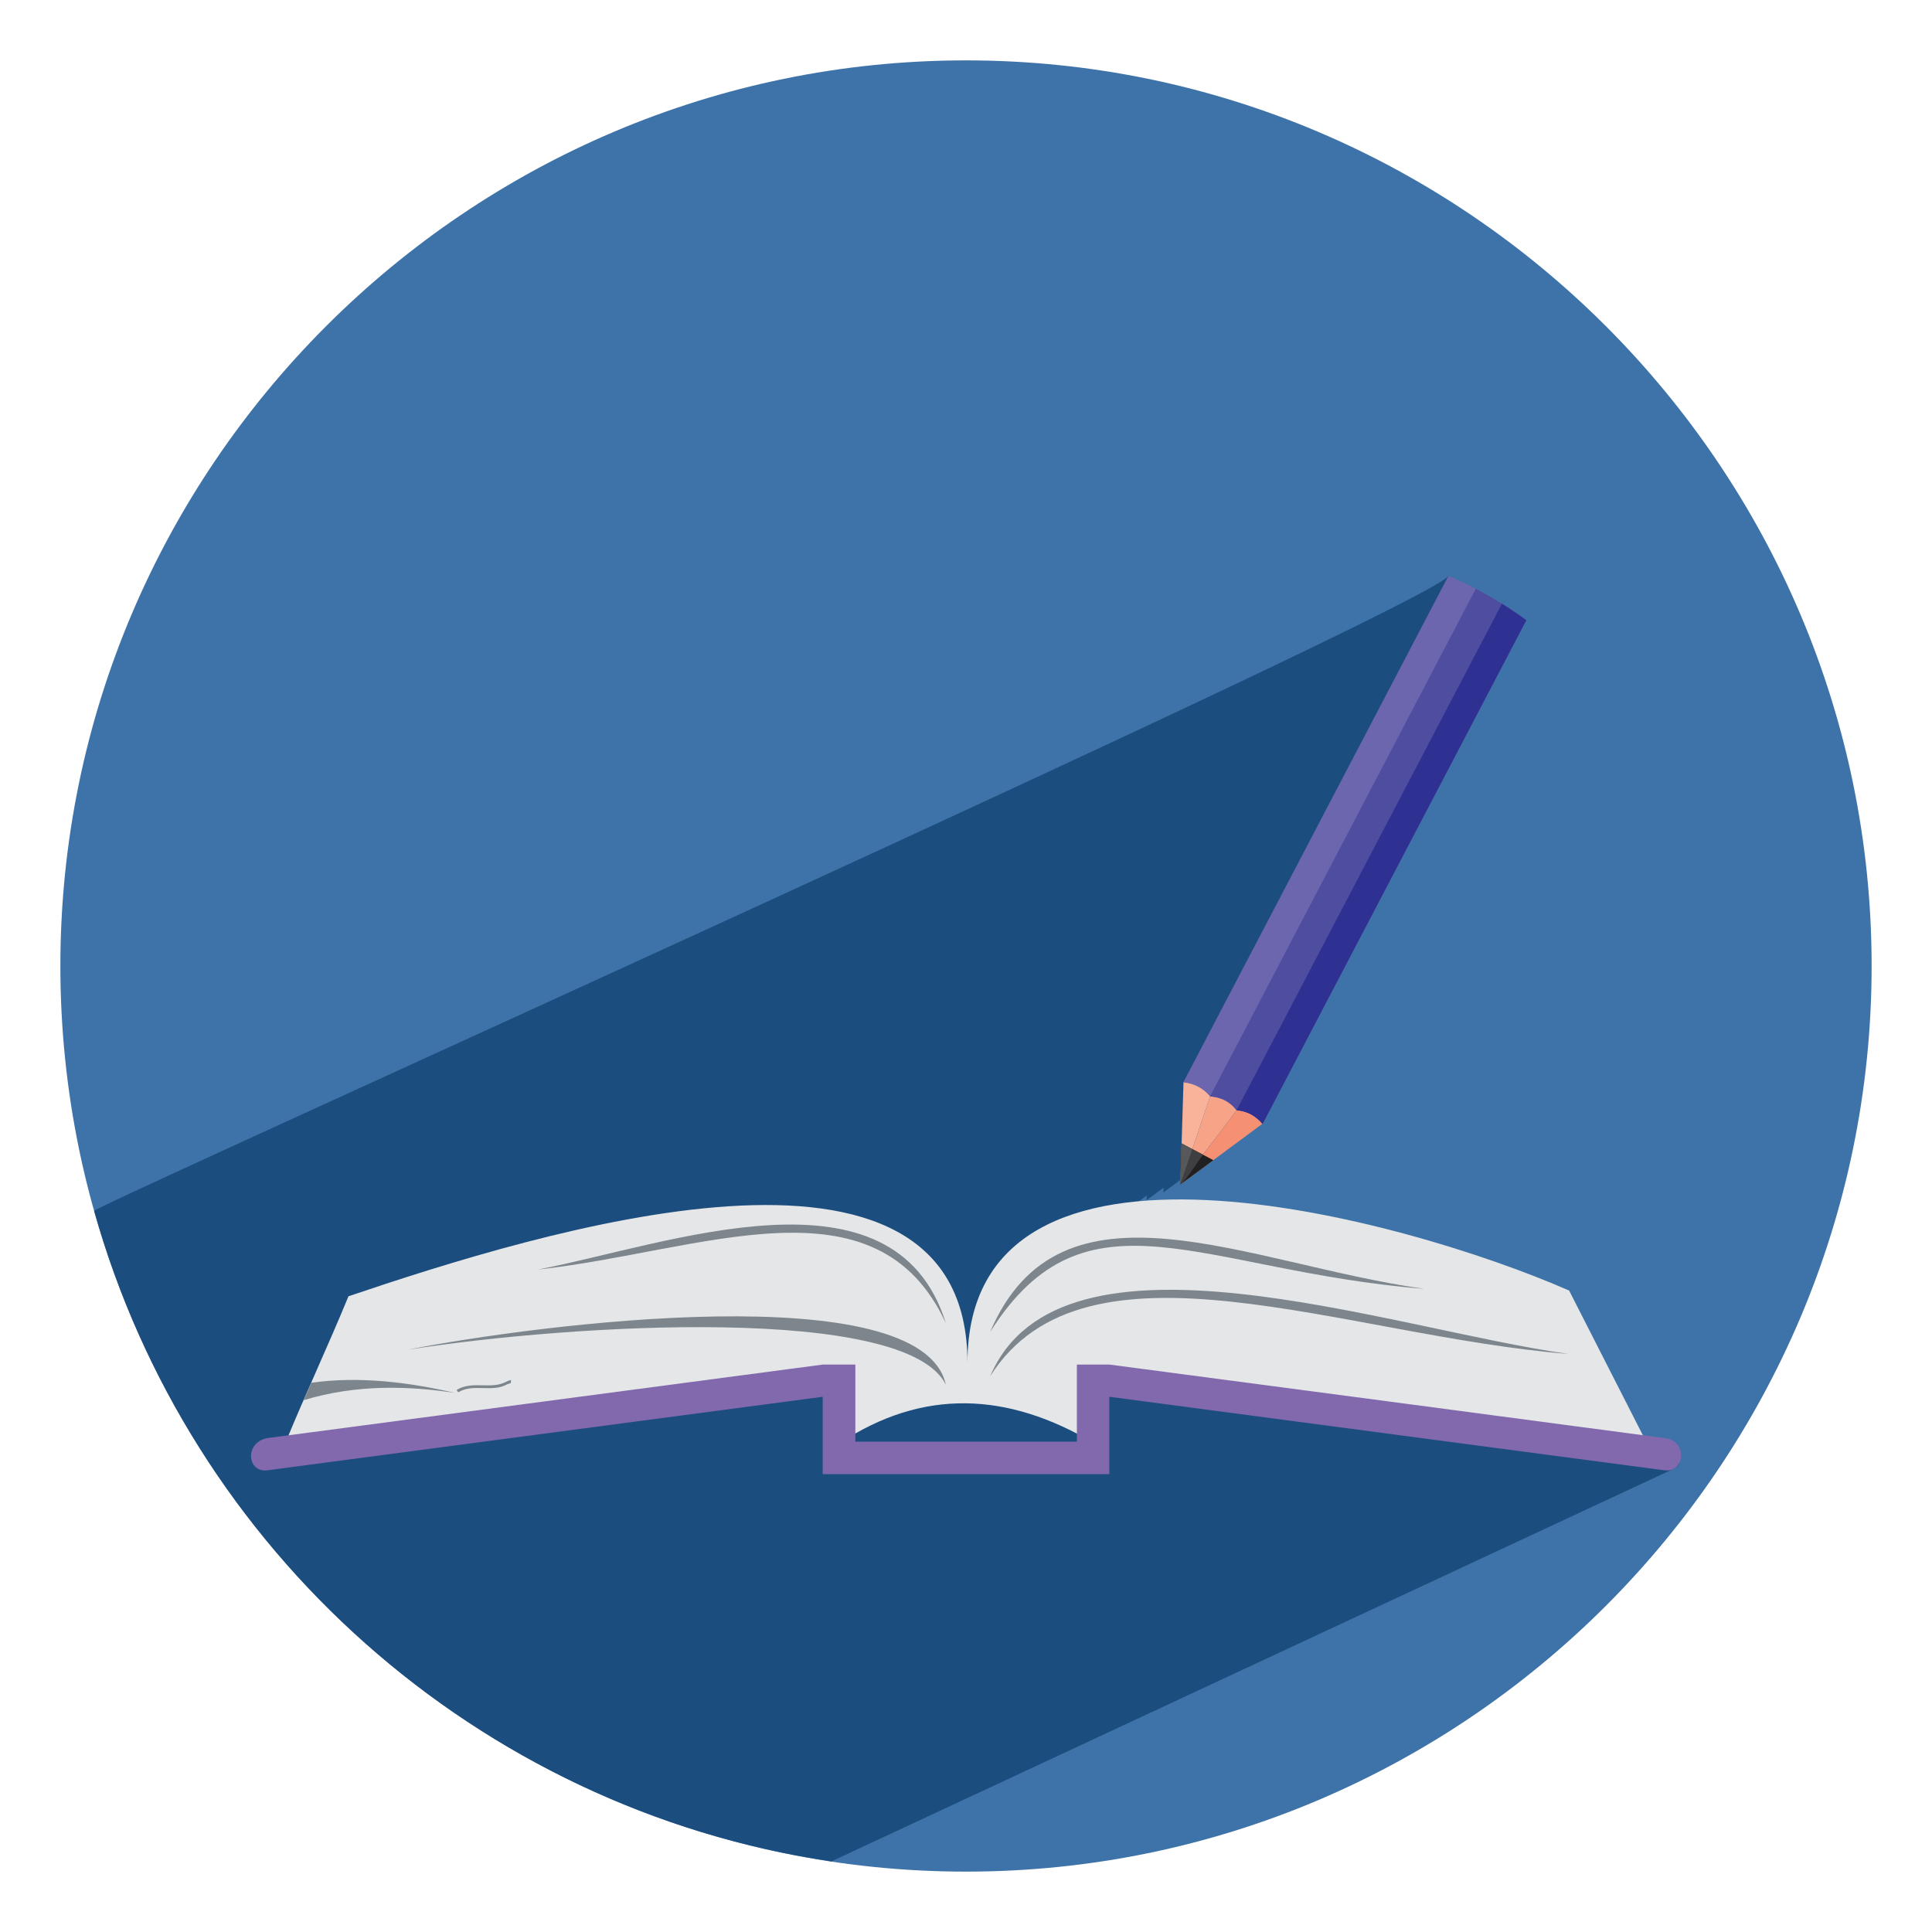 <svg width="512" height="512" xmlns="http://www.w3.org/2000/svg">

 <g>
  <title>background</title>
  <rect fill="none" id="canvas_background" height="402" width="582" y="-1" x="-1"/>
 </g>
 <g>
  <title>Layer 1</title>
  <path id="svg_2" fill-rule="evenodd" clip-rule="evenodd" fill="#3e73a9" d="m256,495.999c132.188,0 240,-107.811 240,-239.999c0,-132.189 -107.812,-239.999 -240,-239.999c-132.189,-0 -240,107.81 -240,239.999c0,132.188 107.811,239.999 240,239.999l0,0z"/>
  <path id="svg_3" fill-rule="evenodd" clip-rule="evenodd" fill="#1c4d7f" d="m308.304,315.999l0,0l0,0l0,0c0.057,0 0.057,-0.057 0.112,-0.057l0,0c2.022,-1.516 4.045,-2.979 6.066,-4.492c0.114,-0.057 0.227,-0.171 0.34,-0.227c0.112,-0.113 0.227,-0.169 0.339,-0.283c0.107,-0.057 0.22,-0.166 0.333,-0.223c0.113,-0.109 0.226,-0.166 0.34,-0.279c0.112,-0.057 0.226,-0.169 0.332,-0.226c0.113,-0.113 0.227,-0.169 0.34,-0.283c4.552,-3.313 9.104,-6.682 13.595,-9.998l0,0l0,0l0.057,0c0,-0.056 0,-0.056 0.057,-0.056c0,0 -0.057,0 -0.057,-0.057c23.317,-44.438 46.571,-88.875 69.831,-133.369c0,0 -0.057,-0.057 -0.112,-0.057l-0.057,-0.056l0,0c-0.057,-0.057 -0.112,-0.057 -0.112,-0.057c-0.058,-0.057 -0.058,-0.057 -0.108,-0.112l0,0c0,0 -0.057,-0.057 -0.113,-0.057l-0.056,-0.057l0,0c-0.057,-0.056 -0.113,-0.056 -0.113,-0.111c-0.057,0 -0.057,0 -0.113,-0.057l0,0c0,0 -0.057,-0.057 -0.112,-0.057c0,-0.055 -0.057,-0.055 -0.057,-0.055l0,0c-0.057,-0.057 -0.113,-0.057 -0.113,-0.113c-0.056,0 -0.056,0 -0.113,-0.056l0,0c-0.057,0 -0.057,-0.057 -0.112,-0.057c0,-0.055 -0.051,-0.055 -0.051,-0.055l0,0c-0.063,-0.058 -0.113,-0.058 -0.113,-0.114c-0.062,0 -0.062,0 -0.118,-0.056l0,0c-0.052,0 -0.052,-0.057 -0.108,-0.057c0,-0.057 -0.056,-0.057 -0.056,-0.057s0,0 -0.057,0c0,-0.055 -0.057,-0.055 -0.057,-0.111c-0.057,0 -0.057,0 -0.112,-0.058l0,0c-0.057,0 -0.057,-0.056 -0.114,-0.056c0,-0.056 -0.056,-0.056 -0.056,-0.056c-0.057,0 -0.057,0 -0.057,0c0,-0.056 -0.057,-0.056 -0.057,-0.112c-0.056,0 -0.112,0 -0.112,-0.057l0,0c-0.057,0 -0.057,-0.055 -0.108,-0.055c-0.057,-0.057 -0.057,-0.057 -0.112,-0.057l0,0c0,-0.057 -0.057,-0.057 -0.113,-0.113c0,0 -0.056,0 -0.056,-0.055l0,0c-0.057,0 -0.113,-0.057 -0.113,-0.057c-0.057,0 -0.057,-0.057 -0.113,-0.057l0,0c-0.057,-0.057 -0.057,-0.057 -0.113,-0.111c0,0 -0.056,0 -0.056,-0.057c0,0 0,0 -0.057,0l-0.057,-0.057c-0.056,0 -0.056,-0.057 -0.113,-0.057l0,0c-0.051,-0.057 -0.051,-0.057 -0.113,-0.057c0,-0.056 -0.051,-0.056 -0.112,-0.112l0,0c0,0 -0.057,0 -0.107,-0.055l-0.056,-0.057l0,0c-0.058,-0.057 -0.114,-0.057 -0.114,-0.057c-0.057,-0.058 -0.057,-0.058 -0.112,-0.058c0,0 0,0 0,-0.055c-0.057,0 -0.057,0 -0.113,-0.056c0,0 -0.056,0 -0.056,-0.057l-0.057,0c0,0 -0.058,-0.057 -0.114,-0.057l-0.056,-0.055l0,0c-0.057,-0.057 -0.113,-0.057 -0.113,-0.113c-0.056,0 -0.056,0 -0.106,-0.057l0,0c-0.058,0 -0.058,-0.057 -0.114,-0.057l-0.056,-0.057l-0.057,0c0,-0.055 -0.057,-0.055 -0.057,-0.055c-0.057,-0.057 -0.057,-0.057 -0.112,-0.057c0,0 0,0 0,-0.056c-0.057,0 -0.114,0 -0.114,-0.057c-0.056,0 -0.056,0 -0.112,-0.058l0,0c-0.057,0 -0.057,-0.055 -0.113,-0.055l-0.056,-0.057l-0.057,0c0,-0.056 -0.051,-0.056 -0.113,-0.056c0,-0.056 0,-0.056 -0.051,-0.056l0,-0.056c-0.063,0 -0.118,0 -0.118,-0.057c-0.051,0 -0.051,0 -0.107,-0.057l0,0c-0.057,0 -0.057,-0.056 -0.113,-0.056l-0.057,-0.057l-0.057,0c0,-0.057 -0.057,-0.057 -0.112,-0.112l-0.057,0l0,-0.056c-0.057,0 -0.113,0 -0.113,-0.056c-0.056,0 -0.056,0 -0.113,-0.057l0,0l-9.658,-9.495c-3.993,7.641 -358.091,166.683 -358.935,168.314c25.169,89.886 101.405,158.426 195.392,172.411l222.98,-103.93c4.773,-2.248 -1.294,-5.674 -6.574,-6.18c-1.966,-0.282 -3.932,-0.505 -5.841,-0.785c-6.518,-12.754 -13.036,-25.508 -19.498,-38.259c-25.672,-11.237 -76.626,-27.078 -114.041,-23.71l2.022,-1.513l0,1.234c0,0 0,0 0,0.056c0,-0.056 0,-0.056 0,-0.056l0,0c0,0 0,0 0,0.056c0,-0.056 0.057,-0.056 0.057,-0.056l0,0l4.434,-3.313l0,1.234l0,0l0,0l0,0l0,0c0,0 0,0 0.057,-0.057l0,0l4.439,-3.257l-0.061,1.254l0,0l0,0z"/>
  <path id="svg_4" fill-rule="evenodd" clip-rule="evenodd" fill="#E5E6E7" d="m92.35,343.526c49.83,-16.854 164.1,-52.64 164.042,17.697c-0.056,-70.504 116.016,-38.257 159.44,-19.213c6.964,13.651 13.929,27.301 20.843,40.896c-48.819,-6.402 -97.694,-12.861 -146.514,-19.323c-0.056,6.35 -0.113,12.642 -0.113,18.933c-23.033,-13.708 -45.565,-14.605 -67.528,-0.056c0,-6.235 0,-12.527 0,-18.764c-48.935,6.122 -97.867,12.188 -146.742,18.312c5.503,-13.312 11.067,-25.112 16.572,-38.482l0,0z"/>
  <path id="svg_5" fill-rule="evenodd" clip-rule="evenodd" fill="#8269ad" d="m70.832,381.111l147.245,-19.492l8.599,0l0,20.446c19.55,0 39.102,0 58.707,0l0,-20.446l8.597,0c49.045,6.458 98.146,12.974 147.191,19.492c6.066,0.619 5.445,9.212 0,8.54l-147.191,-19.495c0,6.854 0,13.651 0,20.506c-25.339,0 -50.617,0 -75.956,0c0,-6.854 0,-13.651 0,-20.506c-49.046,6.516 -98.146,12.978 -147.191,19.495c-5.336,0.672 -6.124,-7.359 -0.001,-8.54l0,0z"/>
  <path id="svg_6" fill-rule="evenodd" clip-rule="evenodd" fill="#7D868D" d="m82.462,366.448c13.146,-1.854 26.52,0 38.146,2.697c-12.078,-1.855 -26.066,-2.359 -40.111,1.911c0.671,-1.575 1.349,-3.089 1.965,-4.608l0,0z"/>
  <path id="svg_7" fill-rule="evenodd" clip-rule="evenodd" fill="#7D868D" d="m250.662,366.956c-10.56,-21.294 -98.818,-16.126 -142.582,-9.271c34.379,-6.798 136.123,-19.776 142.582,9.271l0,0z"/>
  <path id="svg_8" fill-rule="evenodd" clip-rule="evenodd" fill="#7D868D" d="m250.662,350.66c-18.481,-39.998 -64.886,-18.933 -108.146,-14.211c34.441,-6.574 94.497,-29.609 108.146,14.211l0,0z"/>
  <path id="svg_9" fill="#7D868D" d="m121,368.357c2.191,-1.348 4.607,-1.291 7.025,-1.234c2.134,0.053 4.213,0.053 6.009,-0.901c0.11,-0.056 0.505,-0.223 0.788,-0.333l0,0c0.28,-0.113 0.559,-0.169 0.615,-0.169l-0.057,0.785c0,0 -0.109,0.056 -0.278,0.112l0,0c-0.28,0.112 -0.619,0.226 -0.676,0.226c-1.965,1.124 -4.21,1.068 -6.462,1.012c-2.245,-0.057 -4.55,-0.112 -6.516,1.123l-0.448,-0.621z"/>
  <path id="svg_10" fill-rule="evenodd" clip-rule="evenodd" fill="#7D868D" d="m262.405,352.966c25.395,-40.056 55.732,-16.18 115.058,-11.404c-47.192,-6.632 -96.351,-32.417 -115.058,11.404l0,0z"/>
  <path id="svg_11" fill-rule="evenodd" clip-rule="evenodd" fill="#7D868D" d="m262.405,364.708c25.395,-40.059 93.988,-10.619 153.258,-5.899c-47.192,-6.573 -134.551,-37.921 -153.258,5.899l0,0z"/>
  <path id="svg_12" fill-rule="evenodd" clip-rule="evenodd" fill="#F9B39B" d="m312.801,313.92c2.638,-7.808 5.281,-15.674 7.919,-23.426c-1.797,-2.248 -4.158,-3.541 -7.078,-3.765l-0.841,27.191z"/>
  <path id="svg_13" fill-rule="evenodd" clip-rule="evenodd" fill="#F69073" d="m312.801,313.92c4.886,-6.628 10.11,-13.202 14.996,-19.774c2.813,0.166 5.168,1.403 6.857,3.595l-21.853,16.179z"/>
  <path id="svg_14" fill-rule="evenodd" clip-rule="evenodd" fill="#F7A387" d="m312.801,313.92c4.886,-6.628 10.11,-13.202 14.996,-19.774c-1.91,-2.302 -3.593,-3.316 -7.077,-3.707l-7.919,23.481z"/>
  <polygon id="svg_15" fill-rule="evenodd" clip-rule="evenodd" fill="#221F20" points="312.801,313.92 321.562,307.462 313.139,303.021       "/>
  <path id="svg_16" fill-rule="evenodd" clip-rule="evenodd" fill="#3F3F41" d="m318.81,305.999l-2.807,-1.46l-3.202,9.381c1.569,-1.18 4.659,-6.125 6.009,-7.921l0,0z"/>
  <polygon id="svg_17" fill-rule="evenodd" clip-rule="evenodd" fill="#57585A" points="312.801,313.92 316.003,304.539 313.139,303.021       "/>
  <path id="svg_18" fill-rule="evenodd" clip-rule="evenodd" fill="#6B66AE" d="m313.585,286.842c3.146,0.28 5.395,1.743 7.078,3.652l0,0.057c3.146,0.169 5.394,1.514 7.026,3.648c2.638,0.17 4.942,1.35 6.907,3.655l69.888,-133.483c-4.157,-3.089 -8.597,-5.843 -13.313,-8.314c-2.418,-1.293 -4.835,-2.416 -7.304,-3.483l-70.282,134.268z"/>
  <path id="svg_19" fill-rule="evenodd" clip-rule="evenodd" fill="#4F4DA0" d="m320.663,290.551c2.976,0.226 5.338,1.46 7.026,3.648c2.638,0.17 4.942,1.35 6.907,3.655l69.888,-133.483c-4.157,-3.089 -8.597,-5.843 -13.313,-8.314l-0.057,-0.056l-70.451,134.55z"/>
  <path id="svg_20" fill-rule="evenodd" clip-rule="evenodd" fill="#2E3092" d="m327.689,294.259c2.976,0.167 5.162,1.573 6.907,3.596l69.888,-133.483c-2.078,-1.519 -4.27,-3.033 -6.461,-4.382l-70.334,134.269z"/>
 </g>
</svg>